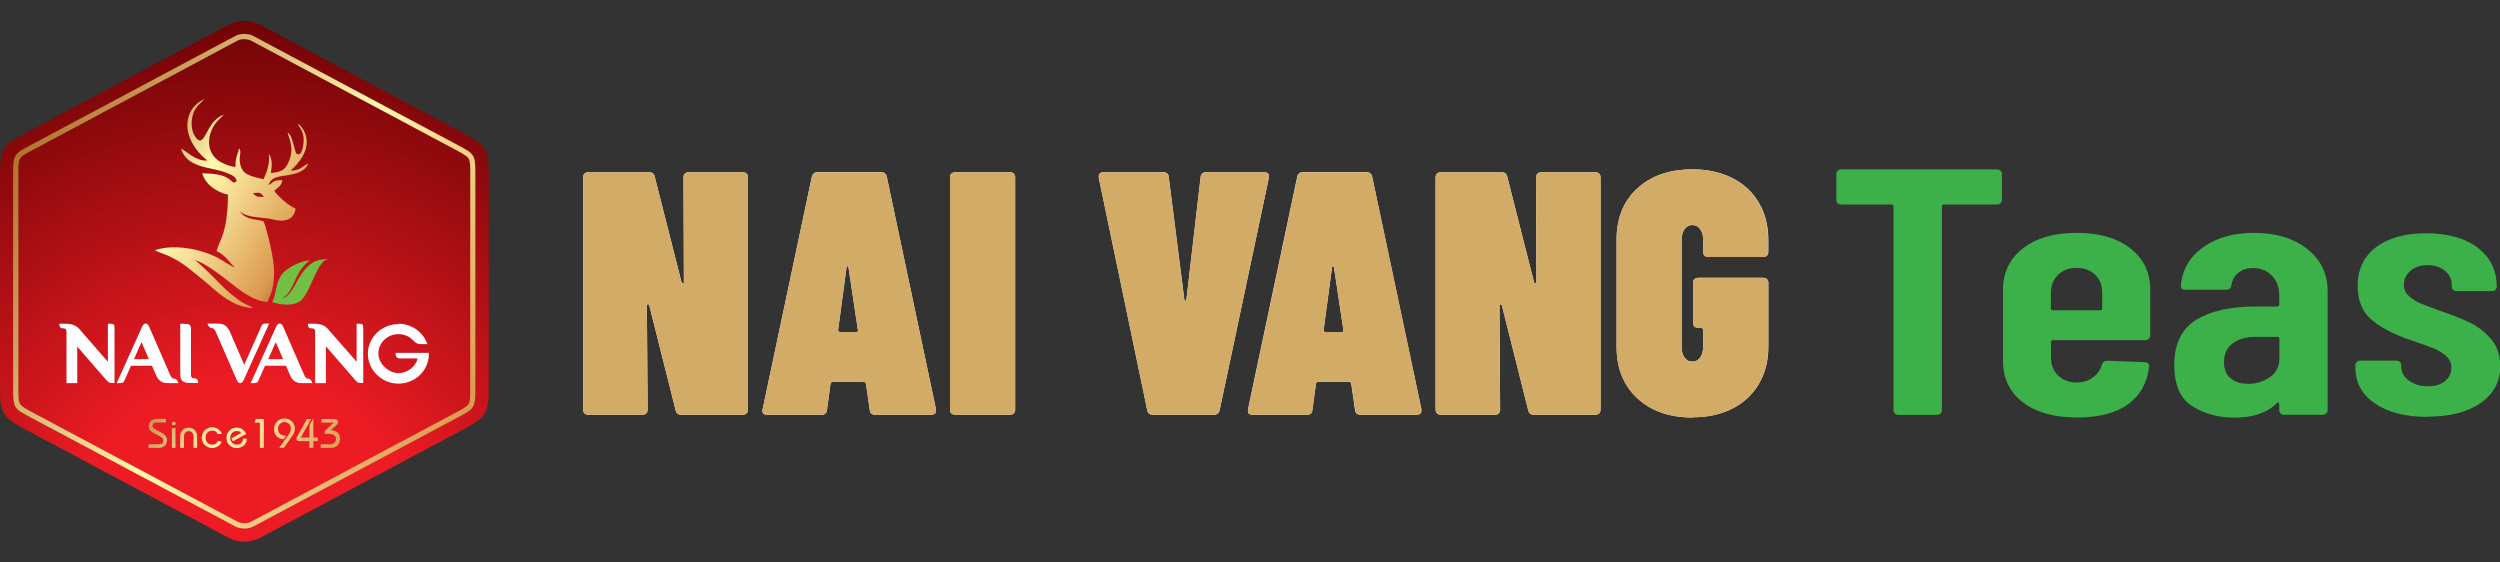 <?xml version="1.0" encoding="UTF-8"?>
<svg id="Layer_1" xmlns="http://www.w3.org/2000/svg" version="1.1" xmlns:xlink="http://www.w3.org/1999/xlink" viewBox="0 0 200 45">
  <rect x="0" y="0" width="200" height="45" fill="#333333" stroke="none"/>
  <!-- Generator: Adobe Illustrator 29.1.0, SVG Export Plug-In . SVG Version: 2.1.0 Build 142)  -->
  <defs>
    <style>
      .st0 {
        fill: #f7f8f9;
      }

      .st0, .st1, .st2, .st3, .st4, .st5, .st6, .st7, .st8 {
        fill-rule: evenodd;
      }

      .st1 {
        fill: #fff;
      }

      .st2 {
        fill: #d2ab67;
      }

      .st3 {
        fill: #3db149;
      }

      .st4 {
        fill: #72bf44;
      }

      .st5 {
        fill: url(#GradientFill_3);
      }

      .st6 {
        fill: url(#GradientFill_1);
      }

      .st7 {
        fill: url(#GradientFill_2);
      }

      .st8 {
        fill: url(#GradientFill_31);
      }
    </style>
    <radialGradient id="GradientFill_1" data-name="GradientFill 1" cx="19.54" cy="45" fx="19.54" fy="45" r="47.53" gradientUnits="userSpaceOnUse">
      <stop offset="0" stop-color="#ed1c24"/>
      <stop offset=".3" stop-color="#ed1c24"/>
      <stop offset="1" stop-color="#5e0000"/>
    </radialGradient>
    <linearGradient id="GradientFill_2" data-name="GradientFill 2" x1="-1.52" y1="9.25" x2="39.25" y2="34.9" gradientUnits="userSpaceOnUse">
      <stop offset="0" stop-color="#fcca5b"/>
      <stop offset=".06" stop-color="#ad6c28"/>
      <stop offset=".55" stop-color="#fff9ae"/>
      <stop offset=".95" stop-color="#db994f"/>
      <stop offset="1" stop-color="#935823"/>
    </linearGradient>
    <linearGradient id="GradientFill_3" data-name="GradientFill 3" x1="8.23" y1="9.31" x2="26.14" y2="19.99" gradientUnits="userSpaceOnUse">
      <stop offset="0" stop-color="#fcca5b"/>
      <stop offset=".08" stop-color="#ad6c28"/>
      <stop offset=".45" stop-color="#fff9ae"/>
      <stop offset=".87" stop-color="#db994f"/>
      <stop offset="1" stop-color="#935823"/>
    </linearGradient>
    <linearGradient id="GradientFill_31" data-name="GradientFill 3" x1="9.98" y1="29.07" x2="28.42" y2="40.07" xlink:href="#GradientFill_3"/>
  </defs>
  <path class="st0" d="M54.68,14.19c0-.13.04-.23.11-.3.07-.07.18-.11.31-.11h4.33c.13,0,.23.04.3.11s.11.18.11.3v18.58c0,.13-.04.23-.11.3-.07.07-.18.11-.3.11h-4.94c-.24,0-.39-.12-.44-.36l-2.11-8.4c-.02-.06-.05-.08-.11-.08s-.08.04-.08.11l.06,8.32c0,.13-.04.23-.11.3-.07.07-.18.11-.31.11h-4.33c-.13,0-.23-.04-.3-.11-.07-.07-.11-.17-.11-.3V14.19c0-.13.04-.23.11-.3.07-.07.17-.11.3-.11h4.88c.24,0,.39.12.44.36l2.14,8.43c.02.07.06.11.11.11s.08-.04.08-.11l-.03-8.37h0ZM70.02,33.18c-.28,0-.43-.13-.44-.39l-.3-2.08s-.02-.07-.06-.11c-.04-.04-.08-.06-.14-.06h-2.44c-.06,0-.1.02-.14.06-.04.04-.06.07-.06.11l-.28,2.08c-.02.26-.17.39-.44.39h-4.35c-.3,0-.42-.15-.36-.44l3.94-18.61c.06-.24.21-.36.47-.36h5.05c.26,0,.42.12.47.36l3.94,18.61v.11c0,.22-.13.33-.39.33h-4.46ZM67.05,26.39c0,.11.05.17.14.17h1.3c.13,0,.18-.06.14-.17l-.75-4.99c-.02-.07-.05-.11-.08-.11s-.06.04-.08.11l-.67,4.99h0ZM76.42,33.18c-.13,0-.23-.04-.31-.11s-.11-.17-.11-.3V14.19c0-.13.04-.23.11-.3.07-.07.18-.11.31-.11h4.38c.13,0,.23.04.3.11.07.07.11.18.11.3v18.58c0,.13-.04.23-.11.3-.07.07-.18.11-.3.11h-4.38ZM92.25,33.18c-.26,0-.42-.12-.47-.36l-3.88-18.6v-.11c0-.22.13-.33.39-.33h4.77c.28,0,.43.13.44.39l1.25,9.82c0,.06.03.08.08.08s.08-.03.08-.08l1.14-9.82c.02-.26.17-.39.44-.39h4.63c.31,0,.44.15.39.44l-3.94,18.6c-.06.24-.21.36-.47.36h-4.85ZM108.86,33.18h4.46c.26,0,.39-.11.39-.33v-.11l-3.94-18.61c-.05-.24-.21-.36-.47-.36h-5.05c-.26,0-.42.12-.47.36l-3.94,18.61c-.05.3.07.44.36.44h4.35c.28,0,.43-.13.44-.39l.28-2.08s.02-.07.05-.11c.04-.04.08-.06.14-.06h2.44c.06,0,.1.02.14.06s.06.07.06.11l.3,2.08c.02.26.17.39.44.39h0ZM105.89,26.39l.67-4.99c.02-.07.05-.11.08-.11s.07.04.08.11l.75,4.99c.04.11,0,.17-.14.17h-1.3c-.09,0-.14-.06-.14-.17h0ZM122.89,14.19c0-.13.04-.23.11-.3.07-.07.18-.11.3-.11h4.33c.13,0,.23.04.3.11.07.07.11.18.11.3v18.58c0,.13-.04.23-.11.3-.07.07-.17.11-.3.11h-4.93c-.24,0-.39-.12-.44-.36l-2.11-8.4c-.02-.06-.06-.08-.11-.08s-.08.04-.08.11l.05,8.32c0,.13-.04.23-.11.3s-.18.11-.31.11h-4.33c-.13,0-.23-.04-.3-.11-.07-.07-.11-.17-.11-.3V14.19c0-.13.04-.23.11-.3.07-.07.18-.11.3-.11h4.88c.24,0,.39.12.44.36l2.14,8.43c.02.07.06.11.11.11s.08-.04.08-.11l-.03-8.37h0ZM135.4,33.4c-1.83,0-3.3-.51-4.41-1.54-1.11-1.03-1.66-2.4-1.66-4.12v-8.57c0-1.72.55-3.09,1.66-4.1,1.11-1.02,2.58-1.52,4.41-1.52,1.2,0,2.26.23,3.18.69.91.46,1.63,1.12,2.13,1.98.51.86.76,1.86.76,3.01v.91c0,.13-.04.23-.11.31-.07.07-.18.11-.31.11h-4.38c-.13,0-.23-.04-.31-.11-.07-.07-.11-.18-.11-.31v-.97c0-.35-.08-.63-.24-.85s-.37-.32-.62-.32-.47.11-.62.32-.24.49-.24.85v8.59c0,.35.08.63.24.85s.37.32.62.32.47-.11.62-.32.24-.5.24-.85v-1.36c0-.11-.06-.17-.17-.17h-.22c-.13,0-.23-.04-.3-.11-.07-.07-.11-.18-.11-.3v-3.19c0-.13.04-.23.11-.3.07-.07.17-.11.3-.11h5.19c.13,0,.23.04.31.11.07.07.11.18.11.3v5.1c0,1.13-.25,2.12-.76,2.98-.51.86-1.22,1.52-2.13,1.98-.92.46-1.97.69-3.18.69Z"/>
  <path class="st6" d="M1.94,10.69L18.36,1.94c.3-.16.74-.26,1.19-.27.45,0,.89.11,1.19.27l16.42,8.76c1.64.87,1.94,1.26,1.94,3.12v17.36c0,1.87-.3,2.25-1.94,3.12l-16.42,8.76c-.3.16-.74.26-1.19.27-.45,0-.89-.11-1.19-.27L1.94,34.31C.3,33.43,0,33.05,0,31.18V13.82C0,11.95.3,11.57,1.94,10.69Z"/>
  <path class="st7" d="M19.54,41.86c.14,0,.38-.03.5-.1l16.42-8.75c.25-.13.87-.43,1.02-.68.16-.25.14-.87.14-1.15V13.82c0-.28.02-.91-.14-1.15-.16-.24-.77-.54-1.02-.68L20.04,3.23c-.12-.06-.36-.09-.5-.1-.14,0-.38.03-.5.1L2.63,11.99c-.25.14-.87.43-1.02.68-.16.25-.14.87-.14,1.15v17.36c0,.28-.02.91.14,1.15.16.24.77.54,1.02.68l16.42,8.75c.12.06.36.09.5.1h0ZM19.54,42.28c-.21,0-.51-.05-.69-.15L2.43,33.38c-1.28-.68-1.38-.74-1.38-2.2V13.82c0-1.46.1-1.52,1.38-2.2L18.85,2.86c.18-.1.48-.14.69-.15.21,0,.51.05.69.15l16.42,8.76c1.28.68,1.38.74,1.38,2.2v17.36c0,1.46-.1,1.52-1.38,2.2l-16.42,8.76c-.18.1-.48.14-.69.15Z"/>
  <path class="st1" d="M15.79,30.65c-.22-.02-.44,0-.66-.02-.17,0-.36-.02-.5-.13-.18-.13-.21-.37-.21-.58v-4.02h.05c.15,0,.32,0,.47.01.09.01.19.04.26.11.1.12.08.34.08.49v3.42c0,.11,0,.27.13.32.03.01.07.02.1.02.08,0,.16,0,.22.04.1.06.12.17.12.27v.06h-.06ZM12.14,29.26h-1.66l-.46,1.04c-.12.26-.13.35-.45.35h-.24s.04-.08.04-.08c.67-1.48,1.34-2.97,2.01-4.45.14-.3.4-.33.54-.01l1.66,3.81c.04.1.12.26.21.33.05.04.1.03.16.04.16.02.23.15.29.28l.03.08h-.08c-.09,0-.18,0-.27,0h-.51c-.51,0-.76-.25-.95-.69l-.3-.7h0ZM11.32,27.37l-.6,1.36h1.19l-.59-1.36h0ZM6.18,27.7v2.95h-.86v-4.04c0-.11,0-.27-.13-.32-.03-.01-.07-.02-.1-.02-.08,0-.16,0-.22-.04-.1-.06-.12-.17-.12-.27v-.06h.05c.55,0,1.08-.06,1.5.37l2.33,2.67v-3.04h.21c.09,0,.23,0,.28.09.05.07.03.2.04.28v4.37h-.06c-.1,0-.22.01-.31-.02-.13-.04-.26-.19-.35-.29l-2.29-2.64h0ZM26.07,27.7v2.95h-.86v-4.04c0-.11,0-.27-.13-.32-.03-.01-.07-.02-.1-.02-.08,0-.16,0-.23-.04-.1-.06-.12-.17-.12-.27v-.06h.06c.55,0,1.08-.06,1.5.37l2.34,2.67v-3.04h.21c.09,0,.23,0,.28.09.05.07.03.2.04.28v4.37h-.06c-.1,0-.22.01-.31-.02-.13-.04-.26-.19-.34-.29l-2.29-2.64h0ZM21.22,29.26h1.66l.3.7c.19.45.44.69.95.69h.51c.09,0,.18,0,.27,0h.08l-.03-.08c-.06-.14-.13-.26-.29-.28-.06,0-.11,0-.16-.04-.09-.07-.17-.22-.21-.33l-1.66-3.81c-.14-.32-.4-.29-.54.01-.67,1.48-1.34,2.97-2.01,4.45l-.04.08h.24c.32,0,.33-.09.45-.35l.46-1.04h0ZM22.06,27.37l.59,1.36h-1.19l.6-1.36h0ZM19.55,29.16c.43-.98.87-1.95,1.3-2.93.12-.26.13-.35.45-.35h.24s-.04.08-.04.08c-.67,1.48-1.34,2.97-2.01,4.45-.14.3-.4.33-.54.01l-1.66-3.81c-.04-.1-.12-.26-.21-.32-.05-.04-.1-.03-.16-.04-.16-.02-.23-.15-.29-.28l-.03-.08h.08c.09,0,.18,0,.27,0h.51c.51,0,.76.25.95.69.37.86.75,1.72,1.12,2.59h0ZM31.87,25.9c1.02,0,1.94.62,2.3,1.57l.02.06h-.06c-.14,0-.28,0-.42,0-.33,0-.46-.09-.69-.33-.3-.31-.72-.47-1.15-.47-.87,0-1.6.68-1.6,1.56,0,.8.82,1.56,1.6,1.56.61,0,1.17-.35,1.44-.89.02-.04.1-.24.07-.28-.01-.01-.06-.01-.08-.01-.07,0-.15,0-.22,0-.09,0-.19,0-.28,0h-.15c-.18,0-.35,0-.53,0h0c-.05,0-.1,0-.15,0-.24-.02-.32-.16-.32-.39v-.05h.04c.86,0,1.72,0,2.58,0h.04v.05s0,.09,0,.14c-.06,1.3-1.16,2.27-2.44,2.27s-2.44-1.04-2.44-2.38,1.12-2.38,2.44-2.38Z"/>
  <path class="st5" d="M17.88,9.19c-1.46.5-1.45,2.82-2.24,1.78-.34-.45-.39-1.23-.2-1.83.21-.63.64-.91.92-1.22-1.78.8-1.95,3.17.22,4.92-.93.07-1.69-.78-2.1-.95.47,1.57,2.39,1.46,3.54,1.9.28.11.74.26.85.52.14.33.07.1-.02.25-.26.11-.22-.03-.5-.22-.63-.46-1.41-.44-2.17-.48.23.89,1.18,1.53,2.06,1.71-.04,3.25-.73,3.66-.91,4.53.68.25,1.16,1.07,1.48,1.31-.34-.11-1.02-.59-1.38-.78-1.39-.73-3.54-1.13-5.05-.61.32.17.76.3,1.1.45,1.25.59,1.76,1.13,2.74,1.9.99.78,2.2,2.19,4.02,2.28-.23-.19-.47-.24-.77-.41-.54-.31-1.32-.97-1.73-1.39-.33-.34-1.82-1.87-2.15-2.03.75.14,2.3,1.38,2.81,1.78.62.49,1.9,1.54,3.01,1.55.19-.53.37-.77.46-1.45.09-.62.07-1.25-.02-1.87-.13-.86-.46-2.31-.74-3.08-.2-.25-1.44-.02-1.92-.86.53.54,1.57.47,2.46.62.12.02,1.8.62,2-.82-.6-.24-1.46-1.05-1.7-1.42.08-.09-.03.02.13-.13.01-.01.03-.03.05-.04.23-.19.4-.3.46-.69-.77-.01-.65.15-1.11.41.12-.35.28-.53.68-.65.61-.19,2.13-.12,2.51-1.09-.51.22-.63.56-1.42.57.72-.66,1.59-1.7,1.18-2.92-.12-.34-.33-.66-.63-.84.22.36.47.66.49,1.22.01.26-.02.53-.09.78-.15.52-.25.42-.38.46-.17-.12-.04.04-.17-.18l-.21-.75c-.11-.37-.16-.6-.44-.83.23.79.5,1.32.14,2.25-.3.75-.55.89-1.47,1.01.09-.58.13-1.08-.15-1.53.06.81-.17,1.44-.43,2.01-.42-.07-1.34-.28-1.61-.62-.17-.22-.28-.5-.3-.82-.04-.54.15-.73-.04-1.02-.14.49-.33.83-.3,1.48-.4,0-1.1-.3-1.38-.51-.88-.66-.91-1.72-.42-2.65.25-.47.52-.65.84-.99h0ZM21.11,15.74c-.51.05-.66-.02-.87-.29.58-.07.62-.03.87.29Z"/>
  <path class="st4" d="M26.36,20.78c-.41-.14-1.08.06-1.33.22-1.35.89-1.44,2.59-2.47,2.91,1.1-.71.87-2.05,2.22-3.08-.7.02-1.89.59-2.29,1.2-.48.75-.36,1.43-.71,2.14.65.23,1.69.34,2.26-.1.84-.66,1.4-3.56,2.31-3.29h0ZM26.68,21.17h0s0,0,0,0h0Z"/>
  <path class="st8" d="M25.66,35.83v-.29h.76c.1,0,.18-.02.25-.06.07-.04.12-.09.16-.16.04-.07.05-.14.05-.22,0-.12-.05-.21-.14-.28-.1-.07-.23-.11-.4-.11h-.36v-.23l.72-.67h-.99v-.29h1c.22,0,.33.08.33.25,0,.05-.01.09-.03.13-.02.04-.05.07-.08.1s-.08.08-.16.15l-.31.26c.14,0,.27.03.39.09s.2.13.26.24c.06.1.1.22.1.35,0,.11-.02.21-.05.3s-.08.17-.15.24c-.07.07-.14.12-.22.15s-.17.05-.27.05h-.85ZM16.45,35.02h0c0,.17.05.3.15.4.1.1.22.15.37.15.16,0,.28-.04.36-.13.05-.05.08-.11.11-.18l.29.09s-.04.09-.07.13c-.07.11-.17.2-.29.26-.12.06-.26.1-.41.1-.11,0-.21-.02-.31-.06-.1-.04-.19-.1-.26-.17-.08-.07-.14-.16-.18-.26-.04-.1-.07-.21-.07-.33h0v-.02c0-.12.02-.23.07-.33.04-.1.1-.19.18-.26s.17-.13.26-.17.2-.06.31-.06c.15,0,.28.03.41.1.12.06.22.15.29.26.04.06.07.12.09.18h-.33c-.03-.05-.06-.1-.09-.14-.08-.09-.2-.13-.36-.13-.15,0-.27.05-.37.15-.1.1-.15.24-.15.4h0ZM11.89,35.83v-.29h.79c.13,0,.23-.02.29-.07.06-.05.09-.13.09-.23s-.04-.19-.13-.25c-.09-.06-.23-.14-.43-.24-.2-.09-.35-.19-.45-.28-.1-.09-.15-.22-.15-.37,0-.12.03-.23.08-.32.06-.09.13-.16.23-.2.1-.04.2-.07.33-.07h.73v.29h-.78c-.09,0-.16.02-.21.07-.05.05-.08.12-.08.2,0,.09.04.16.12.22.08.05.22.13.43.23.21.1.36.2.46.3.1.1.15.23.15.39,0,.12-.03.23-.08.32-.05.09-.12.17-.22.22-.1.05-.21.08-.35.08h-.85ZM13.75,33.88s.01-.07.04-.1c.03-.03.06-.04.11-.04s.08.02.11.04c.03.03.04.06.04.1s-.01.07-.04.1c-.03.03-.06.04-.11.04s-.08-.01-.11-.04c-.03-.03-.04-.06-.04-.1h0ZM14.04,35.83h-.29v-1.58h.29v1.58h0ZM14.7,35.83h-.29v-.92c0-.14.03-.26.09-.36.06-.11.14-.19.24-.25.1-.06.22-.09.35-.09s.24.03.35.09c.1.06.18.14.24.25.06.11.09.23.09.36v.92h-.29v-.92c0-.08-.02-.15-.05-.22-.03-.06-.08-.11-.14-.15-.06-.04-.12-.05-.19-.05s-.13.02-.19.05c-.06.04-.11.09-.14.15-.03.06-.05.14-.05.22v.92h0ZM19.71,34.71l-1.07.59-.12-.23.78-.44c-.06-.06-.11-.09-.16-.12-.05-.02-.12-.03-.2-.03-.15,0-.27.05-.37.15-.1.1-.15.23-.15.39s.05.29.15.4c.1.1.22.15.37.15.16,0,.28-.04.36-.13s.14-.21.17-.37l.29.04c-.01.14-.05.27-.13.38-.07.11-.17.2-.29.26-.12.06-.26.1-.41.1-.11,0-.21-.02-.31-.06-.1-.04-.19-.1-.26-.17-.08-.07-.14-.16-.18-.26-.04-.1-.06-.21-.06-.33s.02-.23.06-.33c.04-.1.1-.19.18-.26.08-.08.17-.13.26-.17.1-.04.2-.06.31-.06.18,0,.33.04.46.13.13.09.23.21.3.37h0ZM20.46,33.52h.65v2.31h-.32v-2.02h-.42l.09-.29h0ZM22.89,34.87l-.18.26c-.17,0-.31-.04-.43-.11-.12-.07-.21-.17-.27-.3-.06-.12-.09-.26-.09-.42,0-.14.04-.27.11-.4.07-.13.18-.23.31-.31.13-.08.28-.11.43-.11.11,0,.22.02.32.06.1.04.19.1.26.17.07.07.13.16.18.26.04.1.06.21.06.32,0,.1-.01.18-.04.26-.02.08-.06.15-.1.22-.04.07-.1.15-.17.25l-.56.8h-.38l.72-1.01c.08-.11.13-.2.16-.28.03-.08.05-.17.05-.27,0-.09-.02-.17-.07-.25-.05-.08-.11-.14-.19-.18-.08-.05-.16-.07-.25-.07-.07,0-.14.01-.2.04-.06.03-.12.07-.17.12-.05.05-.09.11-.11.17-.03.06-.04.13-.04.2,0,.13.03.23.08.32.06.09.13.15.23.19.1.04.21.06.33.06h0ZM24.56,33.52h.34l-.83,1.48h.69v-1l.29-.5s.02-.03.02-.03c0,0,0,.01,0,.05v1.48h.35v.29h-.35v.54h-.32v-.54h-.82c-.07,0-.12-.02-.16-.05-.04-.03-.06-.08-.06-.14,0-.02,0-.05.01-.07,0-.02.02-.05.04-.09.02-.03.03-.06.05-.08l.74-1.34Z"/>
  <path class="st2" d="M54.68,14.19c0-.13.04-.23.11-.3s.18-.11.31-.11h4.32c.13,0,.23.04.31.11s.11.17.11.3v18.58c0,.13-.04.23-.11.3s-.18.11-.31.11h-4.93c-.24,0-.39-.12-.44-.36l-2.11-8.4c-.02-.06-.06-.08-.11-.08s-.08.04-.08.11l.06,8.32c0,.13-.04.23-.11.3-.07.07-.18.11-.31.11h-4.33c-.13,0-.23-.04-.3-.11-.07-.07-.11-.18-.11-.3V14.19c0-.13.04-.23.11-.3.07-.07.18-.11.3-.11h4.88c.24,0,.39.12.44.36l2.14,8.43c.02.07.06.11.11.11s.08-.04.08-.11l-.03-8.37Z"/>
  <path class="st2" d="M70.02,33.18c-.28,0-.43-.13-.44-.39l-.3-2.08s-.02-.07-.06-.11c-.04-.04-.08-.06-.14-.06h-2.44c-.06,0-.1.02-.14.06-.04.04-.06.07-.06.11l-.28,2.08c-.02.26-.17.39-.44.39h-4.35c-.3,0-.42-.15-.36-.44l3.94-18.6c.06-.24.21-.36.47-.36h5.05c.26,0,.42.12.47.36l3.94,18.6v.11c0,.22-.13.33-.39.33h-4.46ZM67.05,26.39c0,.11.05.17.14.17h1.3c.13,0,.18-.06.14-.17l-.75-4.99c-.02-.07-.05-.11-.08-.11s-.06.04-.08.11l-.67,4.99Z"/>
  <path class="st2" d="M76.42,33.18c-.13,0-.23-.04-.31-.11s-.11-.18-.11-.3V14.19c0-.13.04-.23.11-.3s.18-.11.31-.11h4.38c.13,0,.23.04.31.11.07.07.11.17.11.3v18.58c0,.13-.04.23-.11.3-.07.07-.18.11-.31.11h-4.38Z"/>
  <path class="st2" d="M92.25,33.18c-.26,0-.42-.12-.47-.36l-3.88-18.6v-.11c0-.22.13-.33.39-.33h4.77c.28,0,.43.13.44.39l1.25,9.81c0,.06.03.08.08.08s.08-.03.08-.08l1.14-9.81c.02-.26.17-.39.44-.39h4.63c.31,0,.44.15.39.44l-3.94,18.6c-.06.24-.21.36-.47.36h-4.85Z"/>
  <path class="st2" d="M108.86,33.18c-.28,0-.43-.13-.44-.39l-.3-2.08s-.02-.07-.06-.11c-.04-.04-.08-.06-.14-.06h-2.44c-.06,0-.1.02-.14.06-.04.04-.06.07-.06.11l-.28,2.08c-.02.26-.17.39-.44.39h-4.35c-.3,0-.42-.15-.36-.44l3.94-18.6c.06-.24.21-.36.47-.36h5.05c.26,0,.42.12.47.36l3.94,18.6v.11c0,.22-.13.33-.39.33h-4.46ZM105.89,26.39c0,.11.05.17.14.17h1.3c.13,0,.18-.06.14-.17l-.75-4.99c-.02-.07-.05-.11-.08-.11s-.06.04-.08.11l-.67,4.99Z"/>
  <path class="st2" d="M122.89,14.19c0-.13.04-.23.11-.3.07-.07.18-.11.31-.11h4.32c.13,0,.23.04.31.11s.11.17.11.3v18.58c0,.13-.04.23-.11.3s-.18.11-.31.11h-4.94c-.24,0-.39-.12-.44-.36l-2.11-8.4c-.02-.06-.06-.08-.11-.08s-.08.04-.08.11l.06,8.32c0,.13-.04.23-.11.3-.07.07-.18.11-.31.11h-4.33c-.13,0-.23-.04-.31-.11-.07-.07-.11-.18-.11-.3V14.19c0-.13.04-.23.11-.3.07-.07.18-.11.31-.11h4.88c.24,0,.39.12.44.36l2.14,8.43c.02.07.06.11.11.11s.08-.04.08-.11l-.03-8.37Z"/>
  <path class="st2" d="M135.39,33.4c-1.83,0-3.3-.51-4.41-1.54-1.11-1.03-1.66-2.4-1.66-4.12v-8.57c0-1.72.56-3.09,1.66-4.1,1.11-1.02,2.58-1.52,4.41-1.52,1.2,0,2.26.23,3.17.69.91.46,1.63,1.12,2.13,1.98.51.86.76,1.86.76,3.01v.92c0,.13-.04.23-.11.3-.07.07-.18.11-.3.11h-4.38c-.13,0-.23-.04-.3-.11s-.11-.18-.11-.3v-.97c0-.35-.08-.63-.24-.85s-.36-.32-.62-.32-.47.11-.62.32-.24.5-.24.85v8.59c0,.35.08.63.24.85s.37.32.62.32.47-.11.62-.32.24-.5.24-.85v-1.36c0-.11-.06-.17-.17-.17h-.22c-.13,0-.23-.04-.31-.11s-.11-.18-.11-.3v-3.19c0-.13.04-.23.11-.3.07-.07.18-.11.31-.11h5.19c.13,0,.23.04.3.11.07.07.11.18.11.3v5.1c0,1.13-.26,2.12-.76,2.98-.51.86-1.22,1.52-2.13,1.98-.92.46-1.97.69-3.17.69Z"/>
  <path class="st3" d="M159.75,13.55c.11,0,.21.03.28.1.08.07.12.15.12.24v2.13c0,.09-.04.17-.12.24-.08.07-.17.1-.28.1h-4.23c-.11,0-.17.05-.17.14v16.35c0,.09-.04.17-.12.24-.08.07-.17.1-.28.1h-3.07c-.11,0-.21-.03-.28-.1-.08-.07-.12-.15-.12-.24v-16.35c0-.09-.06-.14-.17-.14h-4c-.11,0-.21-.03-.28-.1-.08-.07-.12-.15-.12-.24v-2.13c0-.09.04-.17.12-.24.08-.07.17-.1.28-.1h12.43Z"/>
  <path class="st3" d="M172.01,26.87c0,.09-.04.17-.12.24-.08.07-.17.1-.28.1h-7.36c-.11,0-.17.05-.17.14v1.26c0,.58.19,1.06.57,1.43.38.37.87.56,1.47.56.51,0,.95-.14,1.32-.41.37-.27.6-.62.72-1.05.07-.19.21-.28.43-.28l2.97.11c.11,0,.21.03.28.1.08.07.11.15.09.27-.16,1.31-.72,2.31-1.7,3.01-.98.7-2.34,1.05-4.1,1.05s-3.26-.41-4.31-1.22c-1.05-.81-1.58-1.92-1.58-3.32v-5.69c0-1.36.53-2.46,1.58-3.29,1.05-.83,2.49-1.25,4.31-1.25s3.26.42,4.31,1.25c1.06.83,1.58,1.93,1.58,3.29v3.7h0ZM166.11,21.43c-.6,0-1.09.19-1.47.56-.38.37-.57.85-.57,1.43v1.26c0,.09.06.14.17.14h3.77c.11,0,.17-.05.17-.14v-1.26c0-.6-.19-1.08-.57-1.44-.38-.37-.88-.55-1.5-.55Z"/>
  <path class="st3" d="M180.31,18.63c1.76,0,3.18.43,4.27,1.29,1.09.86,1.63,1.99,1.63,3.39v9.53c0,.09-.04.17-.12.24-.08.07-.17.1-.28.1h-3.07c-.11,0-.21-.03-.28-.1-.08-.07-.12-.15-.12-.24v-.53c0-.06-.02-.09-.07-.11-.04-.02-.09,0-.13.06-.78.77-1.91,1.15-3.4,1.15-1.27,0-2.38-.3-3.35-.91-.97-.61-1.45-1.71-1.45-3.32s.58-2.88,1.75-3.59c1.16-.71,2.75-1.07,4.75-1.07h1.73c.11,0,.17-.05.17-.14v-.73c0-.67-.2-1.21-.6-1.61-.4-.4-.9-.6-1.5-.6-.47,0-.86.13-1.17.38-.31.25-.5.59-.57,1.02-.02.22-.17.34-.43.34h-3.23c-.27,0-.39-.11-.37-.34.11-1.27.71-2.29,1.78-3.06,1.08-.77,2.43-1.15,4.05-1.15h0ZM179.81,30.71c.67,0,1.26-.18,1.77-.53.51-.36.77-.85.77-1.49v-1.6c0-.09-.05-.14-.17-.14h-1.73c-.75,0-1.37.17-1.83.52-.47.34-.7.85-.7,1.5,0,.58.18,1.01.53,1.3.35.29.81.43,1.37.43Z"/>
  <path class="st3" d="M194.2,33.35c-1.76,0-3.15-.35-4.2-1.07-1.05-.71-1.57-1.67-1.57-2.89v-.2c0-.09.04-.17.12-.24.08-.07.17-.1.28-.1h2.87c.11,0,.21.03.28.1.08.07.12.14.12.24v.14c0,.45.21.82.62,1.12.41.3.92.45,1.52.45s1.03-.14,1.37-.42c.33-.28.5-.64.5-1.07,0-.37-.15-.69-.43-.94-.29-.25-.6-.44-.93-.58-.33-.13-.93-.35-1.8-.65-1.27-.41-2.3-.93-3.12-1.57-.81-.64-1.22-1.58-1.22-2.83s.49-2.33,1.48-3.07c.99-.74,2.33-1.11,4.01-1.11s3.11.39,4.12,1.16c1.01.78,1.52,1.82,1.52,3.13,0,.09-.04.17-.12.24-.08.07-.17.1-.28.1h-2.8c-.11,0-.21-.03-.28-.1-.08-.06-.12-.14-.12-.24v-.17c0-.45-.18-.82-.55-1.12-.37-.3-.83-.45-1.38-.45s-1.04.15-1.38.46c-.35.31-.52.68-.52,1.11,0,.36.13.65.4.9.27.24.57.43.9.58.33.14.89.35,1.67.63.93.32,1.72.63,2.35.94.63.31,1.19.75,1.67,1.32.48.57.72,1.28.72,2.12,0,1.25-.52,2.24-1.57,2.97s-2.45,1.09-4.23,1.09Z"/>
</svg>